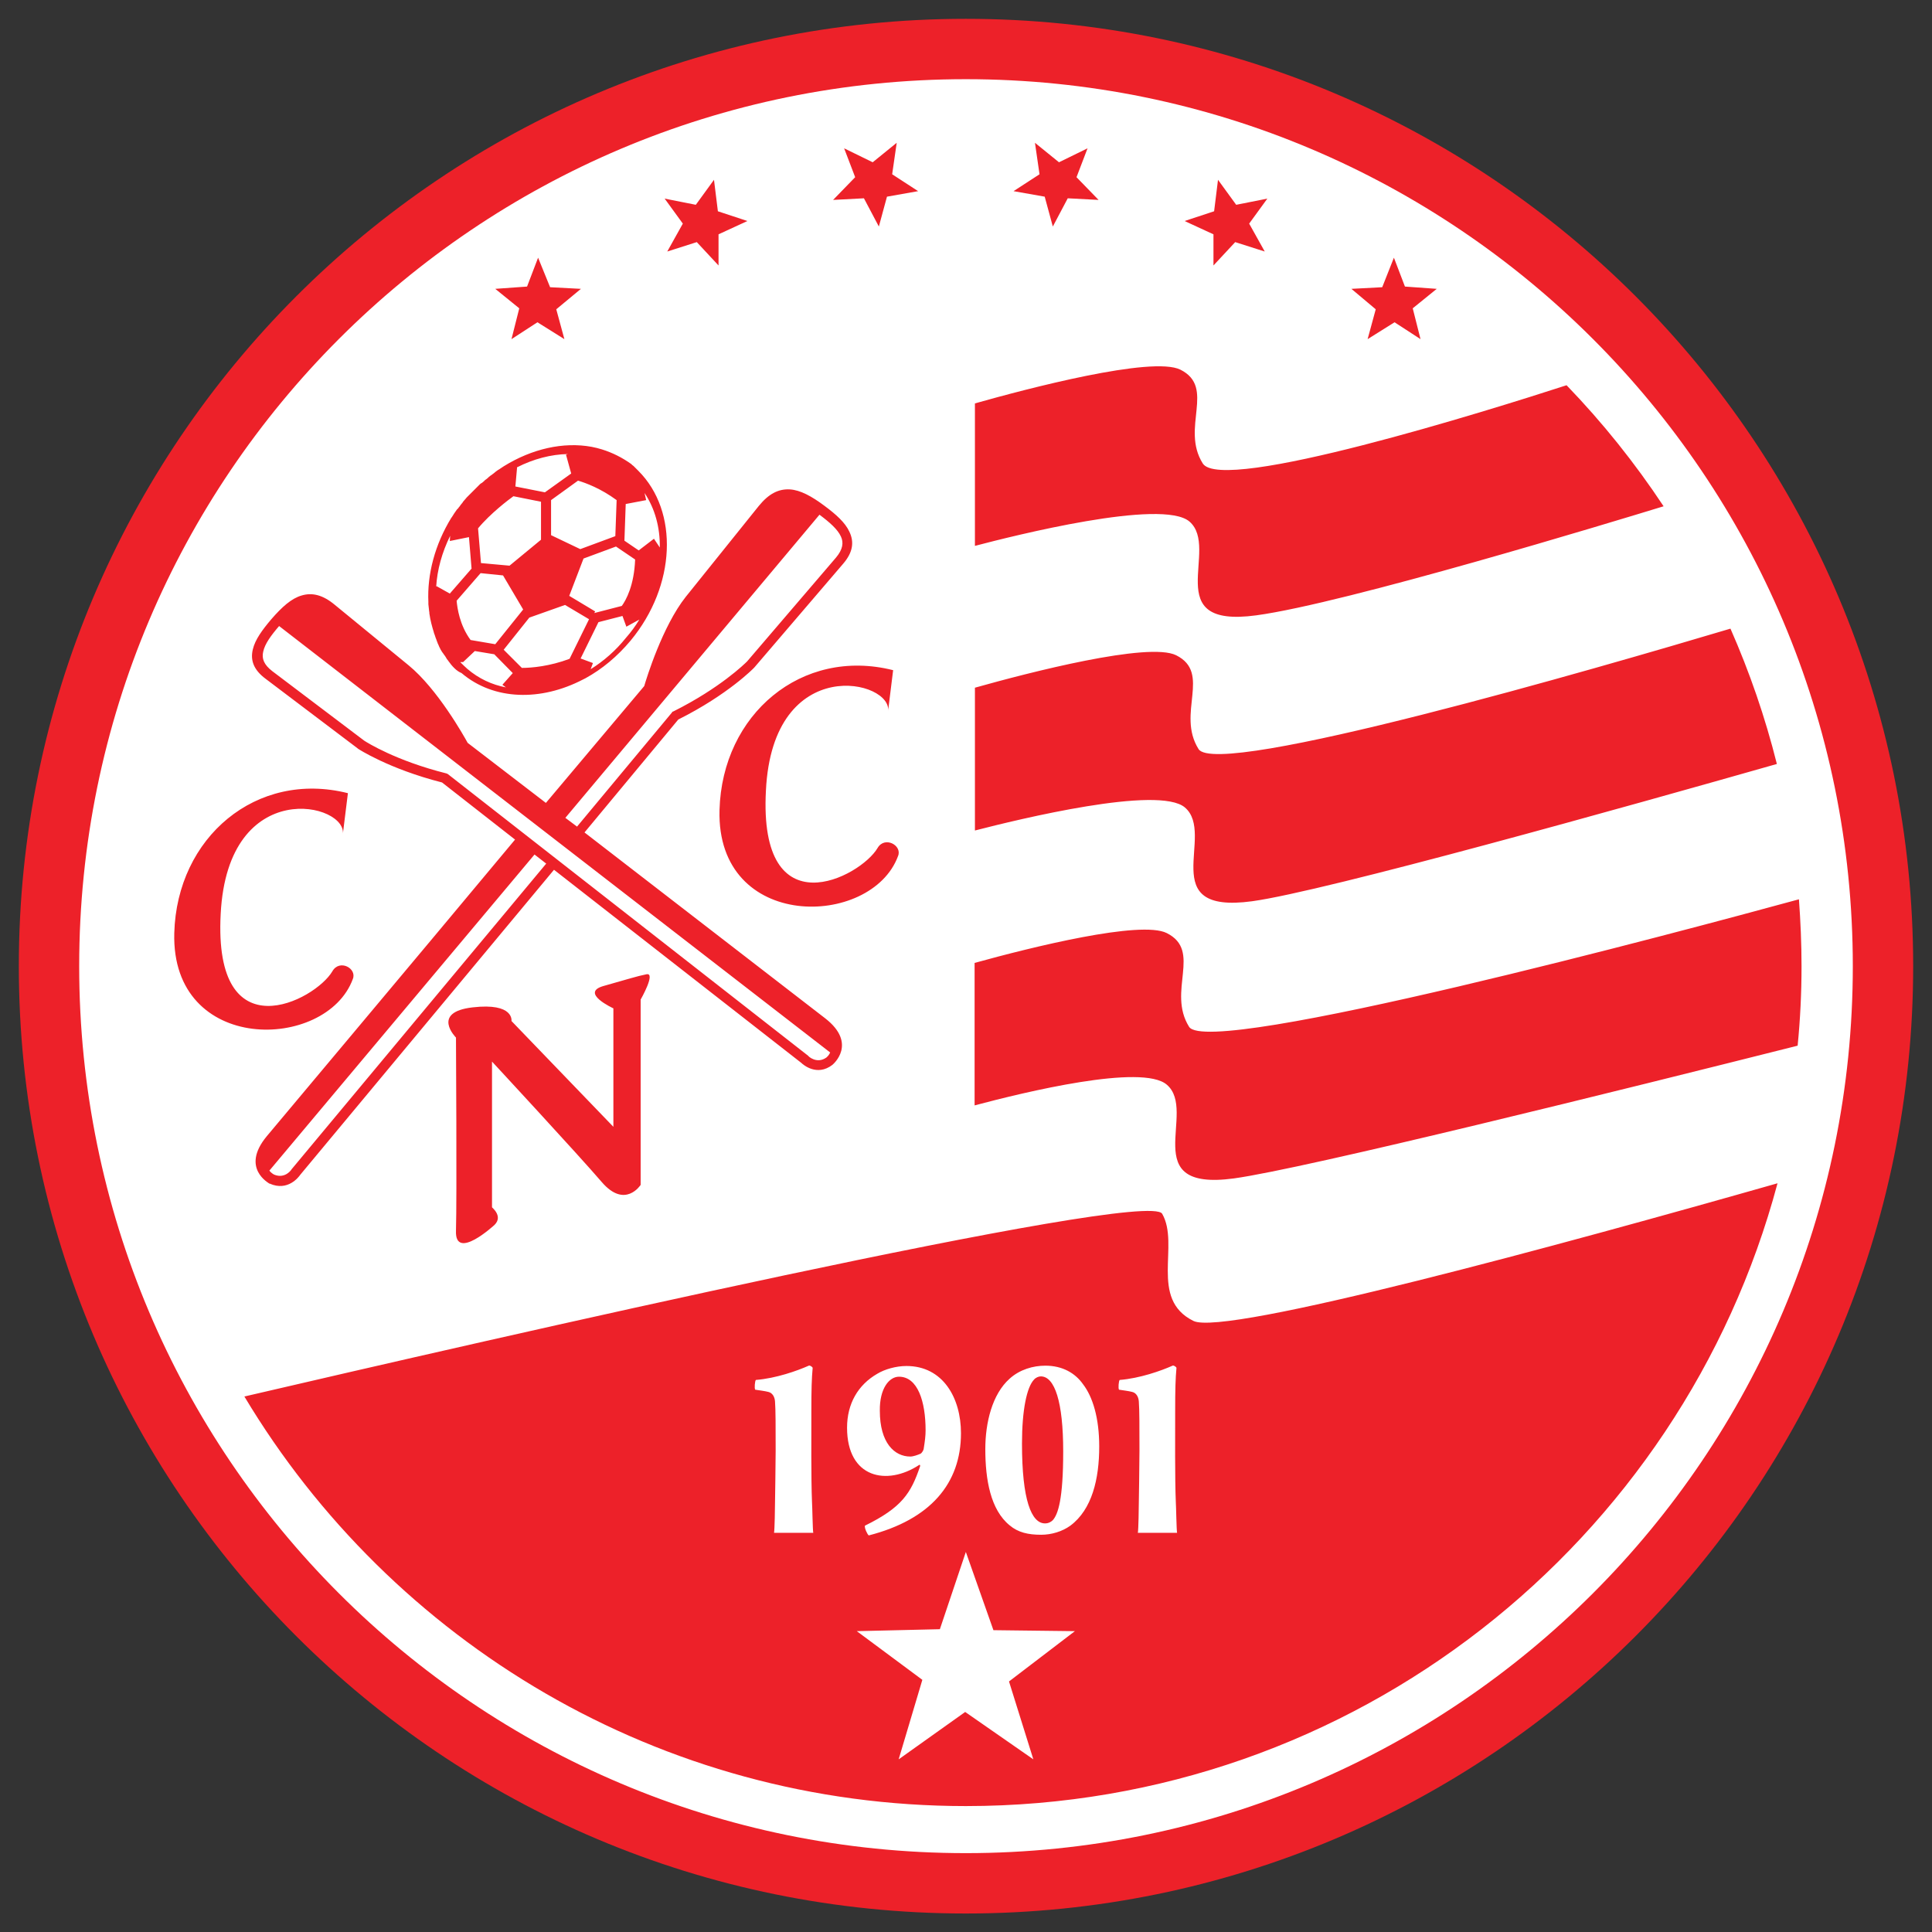 <?xml version="1.0" encoding="utf-8"?>
<!-- Generator: Adobe Illustrator 23.0.1, SVG Export Plug-In . SVG Version: 6.00 Build 0)  -->
<svg version="1.1" id="Layer_1" xmlns="http://www.w3.org/2000/svg" xmlns:xlink="http://www.w3.org/1999/xlink" x="0px" y="0px"
	 viewBox="0 0 595.3 595.3" style="enable-background:new 0 0 595.3 595.3;" xml:space="preserve">
<rect x="0" y="0" width="595.3" height="595.3" fill="#333333" stroke="none"/>
<style type="text/css">
	.st0{fill-rule:evenodd;clip-rule:evenodd;fill:#ED2129;}
	.st1{fill-rule:evenodd;clip-rule:evenodd;fill:#FFFFFF;}
</style>
<g>
	<path class="st0" d="M297.6,5.8c161.2,0,291.9,130.7,291.9,291.9S458.8,589.6,297.6,589.6S5.8,458.9,5.8,297.7S136.5,5.8,297.6,5.8
		L297.6,5.8z"/>
	<path class="st1" d="M297.6,24.4c150.9,0,273.3,122.4,273.3,273.3S448.5,571,297.6,571S24.4,448.6,24.4,297.7
		S146.7,24.4,297.6,24.4L297.6,24.4z M297.6,478.2l8.5,24.1l25.1,0.3l-20.3,15.5l7.5,24l-21-14.6l-20.5,14.6l7.3-24.5l-20.2-15
		l25.6-0.6L297.6,478.2L297.6,478.2z M250.6,472.4c-0.2-0.8-0.3-8.4-0.4-9.6c-0.3-7-0.2-21-0.2-27.8c0-7,0.1-10.2,0.4-13.5
		c0-0.3-0.9-0.9-1.2-0.7c-3.6,1.6-10.1,3.9-16.3,4.4c-0.3,0.3-0.5,2.6-0.2,3c1.2,0.2,3,0.4,4.1,0.7c1.2,0.3,1.9,1.5,2,2.9
		c0.2,2.3,0.2,8.4,0.2,15.2c-0.1,7.1-0.1,12.6-0.2,16.1c0,1-0.1,8.4-0.3,9.2H250.6L250.6,472.4z M267.7,473.1
		c19-4.9,28.4-16,28.4-31.5c0-10.8-5.5-20.7-16.8-20.7c-3.2,0-6.7,1-9,2.4c-5.9,3.4-9.3,9.2-9.3,16.6c0,15.6,12.3,18,22.2,11.5
		c0.2-0.2,0.4,0.1,0.3,0.4c-2.8,8.3-5.6,12.7-17,18.3C266.3,470.8,267.3,472.9,267.7,473.1L267.7,473.1z M277,424.2
		c5.8,0,8.2,7.7,8.2,16.5c0,1.7-0.2,3.3-0.6,5.8c-0.1,0.5-0.6,1.2-0.9,1.4c-0.9,0.4-2.3,0.9-3.2,0.9c-4.9,0-9.4-4.2-9.4-14.1
		C271,427.8,274,424.2,277,424.2L277,424.2z M322.1,420.8c-3.8,0-7.9,1.2-11,4c-5.4,4.8-7.5,13.6-7.5,21.7c0,9.4,1.6,18.7,7.5,23.5
		c2.6,2.2,5.7,2.9,9.7,2.9c3.2,0,6.5-1,9-2.8c6.7-5,8.9-14.4,8.9-24.4c0-8.8-2-15.3-5-19.2C331.3,423.1,327.4,420.8,322.1,420.8
		L322.1,420.8z M320.7,424.1c4.3,0,6.9,7.9,6.9,23.1c0,14.8-1.6,19.4-3.2,21.2c-0.5,0.5-1.3,1-2.4,1c-4.2,0-7.1-7.2-7.1-24.6
		c0-10.4,1.5-17.4,3.7-19.7C319.1,424.5,320,424.1,320.7,424.1L320.7,424.1z M362.7,472.4c-0.2-0.8-0.3-8.4-0.4-9.6
		c-0.3-7-0.2-21-0.2-27.8c0-7,0.1-10.2,0.4-13.5c0-0.3-0.9-0.9-1.2-0.7c-3.6,1.6-10.1,3.9-16.3,4.4c-0.3,0.3-0.5,2.6-0.2,3
		c1.2,0.2,3,0.4,4.1,0.7c1.2,0.3,1.9,1.5,2,2.9c0.2,2.3,0.2,8.4,0.2,15.2c-0.1,7.1-0.1,12.6-0.2,16.1c0,1-0.1,8.4-0.3,9.2H362.7
		L362.7,472.4z M318.9,44l7.4,6l8.8-4.3l-3.4,8.9l6.8,7l-9.5-0.5l-4.6,8.7l-2.5-9.2l-9.6-1.7l8-5.2L318.9,44L318.9,44z M276.3,44
		l-7.4,6l-8.8-4.3l3.4,8.9l-6.8,7l9.5-0.5l4.6,8.7l2.5-9.2l9.6-1.7l-8-5.2L276.3,44L276.3,44z M165.8,79.4l-3.4,8.9l-9.8,0.7l7.4,6
		l-2.4,9.5l8-5.2l8.3,5.2l-2.5-9.2L179,89l-9.5-0.5L165.8,79.4L165.8,79.4z M220,55.4l-5.6,7.7l-9.6-1.9l5.6,7.7l-4.8,8.6l9.1-2.9
		l6.7,7.2l0-9.6l8.9-4.1l-9.1-3L220,55.4L220,55.4z M429.5,79.4l3.4,8.9l9.8,0.7l-7.4,6l2.4,9.5l-8-5.2l-8.3,5.2l2.5-9.2l-7.5-6.3
		l9.5-0.5L429.5,79.4L429.5,79.4z M375.3,55.4l5.6,7.7l9.6-1.9l-5.6,7.7l4.8,8.6l-9.1-2.9l-6.7,7.2l0-9.6l-8.9-4.1l9.1-3L375.3,55.4
		L375.3,55.4z M154.8,211l3.2-3.6l-5.7-5.8l-6-1l-3.6,3.4l-0.9,0c0.7,0.7,1.4,1.4,2.2,2.1c3.5,3,7.6,4.9,11.9,5.7L154.8,211
		L154.8,211z M300.4,168.2c11.8-3.1,57.7-14.7,66.1-7.5c9.6,8.3-9.6,33,20.6,28.9c27.4-3.7,109.8-28.8,125.5-33.6
		c-8.8-13.3-18.8-25.8-29.9-37.3c-23.7,7.7-106.2,33.5-112.1,24.1c-6.9-11,4.1-23.4-6.9-28.9c-8.7-4.3-47.4,5.9-63.3,10.4V168.2
		L300.4,168.2z M533.2,193.7c5.9,13.4,10.7,27.3,14.3,41.7c-45.7,13-139.1,39.2-161.7,42.3c-30.3,4.1-11-20.6-20.7-28.9
		c-8.1-6.9-51.1,3.6-64.7,7.1v-44c16.7-4.7,53.5-14.2,62-10c11,5.5,0,17.9,6.9,28.9C374.9,240,492.6,205.8,533.2,193.7L533.2,193.7z
		 M554.3,277.1c0.5,6.8,0.8,13.7,0.8,20.6c0,8.3-0.4,16.4-1.2,24.5c-53.2,13.4-151.8,37.9-173.7,40.9c-30.3,4.1-11-20.7-20.7-28.9
		c-7.6-6.5-43.8,2.3-59.2,6.4v-43.9c17.7-4.9,51.2-13.2,59.2-9.2c11,5.5,0,17.9,6.9,28.9C372.5,326,518.8,286.8,554.3,277.1
		L554.3,277.1z M547.7,364.6c-29.5,110.5-130.3,191.9-250.1,191.9c-94.4,0-177-50.6-222.3-126.2c71.7-16.7,278.3-64.2,282.8-56.3
		c5.5,9.6-4.1,26.2,9.6,33C377.2,411.9,482,383.3,547.7,364.6L547.7,364.6z M152.4,377.4c0,0-12.3,11.4-11.9,1.8
		c0.3-9.6,0-59.5,0-59.5s-7.8-7.8,5.1-9.3c12.9-1.5,12,4.2,12,4.2l31.4,32.6v-36.5c0,0-10.5-4.8-3-6.9c7.5-2.1,10.2-3,13.2-3.6
		c3-0.6-1.8,7.8-1.8,7.8v57.1c0,0-4.8,7.5-12-0.9c-7.2-8.4-33.8-37.1-33.8-37.1V372C151.5,372,155.1,374.7,152.4,377.4L152.4,377.4z
		 M273.6,219.4l1.6-12.9c-28.2-7.1-52.7,13.6-53.5,43.1c-1,37.5,46.8,36.4,55,14.2c1.4-3.3-4.1-6.3-6.3-2.5
		c-5.3,9-36.7,25.3-34.4-17.7C238.1,200.7,275.6,209.6,273.6,219.4L273.6,219.4z M105.6,257.3l1.6-12.9
		c-28.2-7.1-52.7,13.6-53.5,43.1c-1,37.5,46.8,36.4,55,14.2c1.4-3.3-4.1-6.3-6.3-2.4c-5.3,9-36.7,25.3-34.4-17.7
		C70.2,238.6,107.6,247.5,105.6,257.3L105.6,257.3z M82.2,350.1C74,360,83,364.6,83,364.7l0.1,0c5.6,2.5,9-2.1,9.4-2.7l78.2-94
		l76.2,59.5c0.5,0.5,4.8,4.3,9.6,0.6l0.1-0.1c0,0,7.7-6.4-2.3-14.2c-4.9-3.8-43.9-33.9-74.2-57.3l28.9-34.8
		c15.4-7.7,23.3-15.9,23.3-15.9l0.1-0.1l27.4-32c3.1-3.6,3.4-6.8,1.9-9.9c-1.3-2.8-4.1-5.3-7.6-7.9c-4-3-7.5-4.9-10.7-5.1
		c-3.5-0.2-6.5,1.3-9.6,5.1l-22.5,28c-7.2,9.1-12.1,25.1-12.8,27.5c-1.5,1.8-14,16.6-30.3,36l-24.1-18.5
		c-1.2-2.2-9.3-16.6-18.2-23.9l-22.7-18.6c-3.7-3.1-7-3.9-10.3-2.9c-3.1,0.9-6,3.5-9.3,7.3c-2.8,3.3-5,6.3-5.7,9.3
		c-0.8,3.3,0.2,6.3,4,9.1l28.3,21.4l0.1,0.1c0,0,9.4,6.2,25.9,10.4l22.5,17.6C126.7,297.1,86.1,345.4,82.2,350.1L82.2,350.1z
		 M254.7,325.8c0.1-0.1,0.7-0.6,1.1-1.5L86,192.9c-2.5,2.9-4.4,5.5-4.9,7.9c-0.5,2.1,0.2,4,2.8,6l28.3,21.4
		c0.9,0.6,9.8,6.2,25.3,10.1l0.3,0.1l0.3,0.2l110.9,86.7l0.1,0.1l0,0C249,325.4,251.7,328,254.7,325.8L254.7,325.8z M168.3,266.1
		l-3.6-2.8L83,360.7c0.6,0.8,1.3,1.1,1.4,1.2c3.5,1.5,5.5-1.6,5.5-1.7l0,0l0.1-0.1L168.3,266.1L168.3,266.1z M174.2,252l3.6,2.7
		l29.2-35.1l0.2-0.3l0.3-0.1c14.4-7.2,22-14.7,22.7-15.4l27.4-32c2.1-2.5,2.4-4.6,1.5-6.5c-1-2.2-3.5-4.4-6.6-6.7L174.2,252
		L174.2,252z M138.1,203.6c-0.1-0.2-0.2-0.3-0.4-0.5l-0.1-0.2c-0.1-0.2-0.2-0.3-0.3-0.5l-0.2-0.3l-0.3-0.4l-0.2-0.3l-0.3-0.4
		l-0.2-0.3l-0.3-0.5l-0.1-0.2c-0.1-0.2-0.2-0.4-0.3-0.6l-0.1-0.2l-0.2-0.5l-0.2-0.4l-0.1-0.3c-0.1-0.2-0.1-0.3-0.2-0.5l0,0l-0.1-0.3
		c-0.1-0.2-0.1-0.4-0.2-0.5l-0.1-0.3c-0.1-0.2-0.1-0.4-0.2-0.6l0,0l-0.1-0.3l-0.2-0.5l0-0.1c-0.6-1.9-1.1-3.8-1.4-5.9l0-0.3
		l-0.1-0.6l0-0.1c-0.1-0.6-0.1-1.2-0.2-1.8v-0.1c0-0.2,0-0.4,0-0.6v0l0,0c-0.4-8.5,2-17.7,7.1-26l0.1-0.1c0.5-0.8,1-1.6,1.6-2.4l0,0
		l0.1-0.1l0.1-0.1l0.1-0.1l0.1-0.1l0.2-0.3l0.1-0.1l0,0l0.3-0.4l0.2-0.3l0.1-0.1c0.1-0.2,0.3-0.3,0.4-0.5v0l0.1-0.1l0-0.1
		c0.2-0.2,0.4-0.5,0.6-0.7l0.1-0.1c0.2-0.2,0.3-0.4,0.5-0.6l0.2-0.2l0.2-0.2c0.2-0.2,0.4-0.4,0.6-0.6l0,0l0.1-0.1
		c0.2-0.2,0.4-0.4,0.6-0.6l0,0l0.1-0.1c0.2-0.2,0.4-0.4,0.6-0.6l0.1-0.1c0.2-0.2,0.4-0.4,0.6-0.6l0,0l0,0l0,0
		c0.2-0.2,0.4-0.4,0.6-0.6l0.2-0.2c0.2-0.2,0.4-0.4,0.6-0.5l0.2-0.1c0.2-0.2,0.4-0.3,0.6-0.5l0.2-0.2l0.2-0.2h0l0.3-0.2l0.5-0.4
		l0.3-0.3l0.5-0.4l0.3-0.2l0.4-0.3l0.4-0.3c0.2-0.2,0.4-0.3,0.6-0.5l0,0c0.2-0.2,0.5-0.3,0.7-0.5l0.2-0.1c0.5-0.3,1-0.7,1.5-1l0,0
		c8.7-5.4,18.4-7.6,27.1-6l0,0h0c1.1,0.2,2.2,0.5,3.2,0.8l0,0c3.2,1,6.2,2.5,9,4.5l0,0l0,0l0.1,0.1l0,0l0,0h0l0,0l0,0l0,0l0,0l0,0
		l0.1,0.1l0,0l0.1,0.1l0,0l0,0c0.1,0.1,0.3,0.2,0.4,0.3l0,0l0,0l0,0l0,0l0.1,0.1l0.1,0.1l0,0v0l0,0l0,0l0.3,0.3l0.3,0.3l0,0l0,0l0,0
		v0l0,0l0,0l0,0c0.2,0.2,0.5,0.5,0.7,0.7l0,0c12.5,12.5,11.6,35.4-2.4,52.3c-4.1,4.9-8.8,8.8-13.9,11.6l0,0h0l0,0l0,0l0,0l-0.2,0.1
		l0,0l0,0l0,0l0,0l0,0c-0.2,0.1-0.4,0.2-0.6,0.3l0,0c-12.9,6.7-27.4,6.5-37.4-2C140.7,206.8,139.3,205.3,138.1,203.6L138.1,203.6z
		 M134.4,180.8l0.1-0.2l4.1,2.3l6.7-7.7l-0.8-9.7l-5.9,1.2l0.1-1.6C136.2,170.2,134.7,175.6,134.4,180.8L134.4,180.8z M159.3,144
		c0,0.1,0,0.2,0,0.3l-0.5,5.6l9.1,1.8l8.1-5.8l-1.6-5.8l0.6-0.2C169.8,140,164.4,141.4,159.3,144L159.3,144z M198.6,151.9l0.5,2.2
		l-6.3,1.2l-0.4,11.3l4.4,3l4.7-3.6l1.8,2.7C203.4,162.5,201.8,156.7,198.6,151.9L198.6,151.9z M197,190.9l-4,2.2l-1.2-3.3l-7.4,1.9
		l-5.5,11.2l3.8,1.4l-0.7,1.9c4-2.5,7.7-5.7,10.9-9.7C194.4,194.8,195.8,192.9,197,190.9L197,190.9z M160.8,205.8
		c3,0,8.6-0.5,14.7-2.8l6-12.2l-7.4-4.4l-11,3.9l-7.9,9.9L160.8,205.8L160.8,205.8z M175.4,183.6l8,4.8l-0.3,0.5l8.5-2.2
		c1.3-1.8,3.8-6.3,4.1-14.3l-5.6-3.8l-0.3-0.2l-10,3.7L175.4,183.6L175.4,183.6z M178.8,169.2l10.8-4l0.4-11.1
		c-4.9-3.6-9.5-5.3-11.9-6l-8.3,6v10.8L178.8,169.2L178.8,169.2z M166.7,166.3v-11.7l-8.5-1.7c-1.4,1-7.1,5.3-10.9,9.9l0.9,10.7
		l8.8,0.8L166.7,166.3L166.7,166.3z M148.1,176.6l-0.1,0.1l-7.3,8.4c0.2,2.2,0.9,7.5,4.3,12.1l7.6,1.3l0,0l8.6-10.7l-6.2-10.5
		L148.1,176.6L148.1,176.6z"/>
</g>
</svg>
